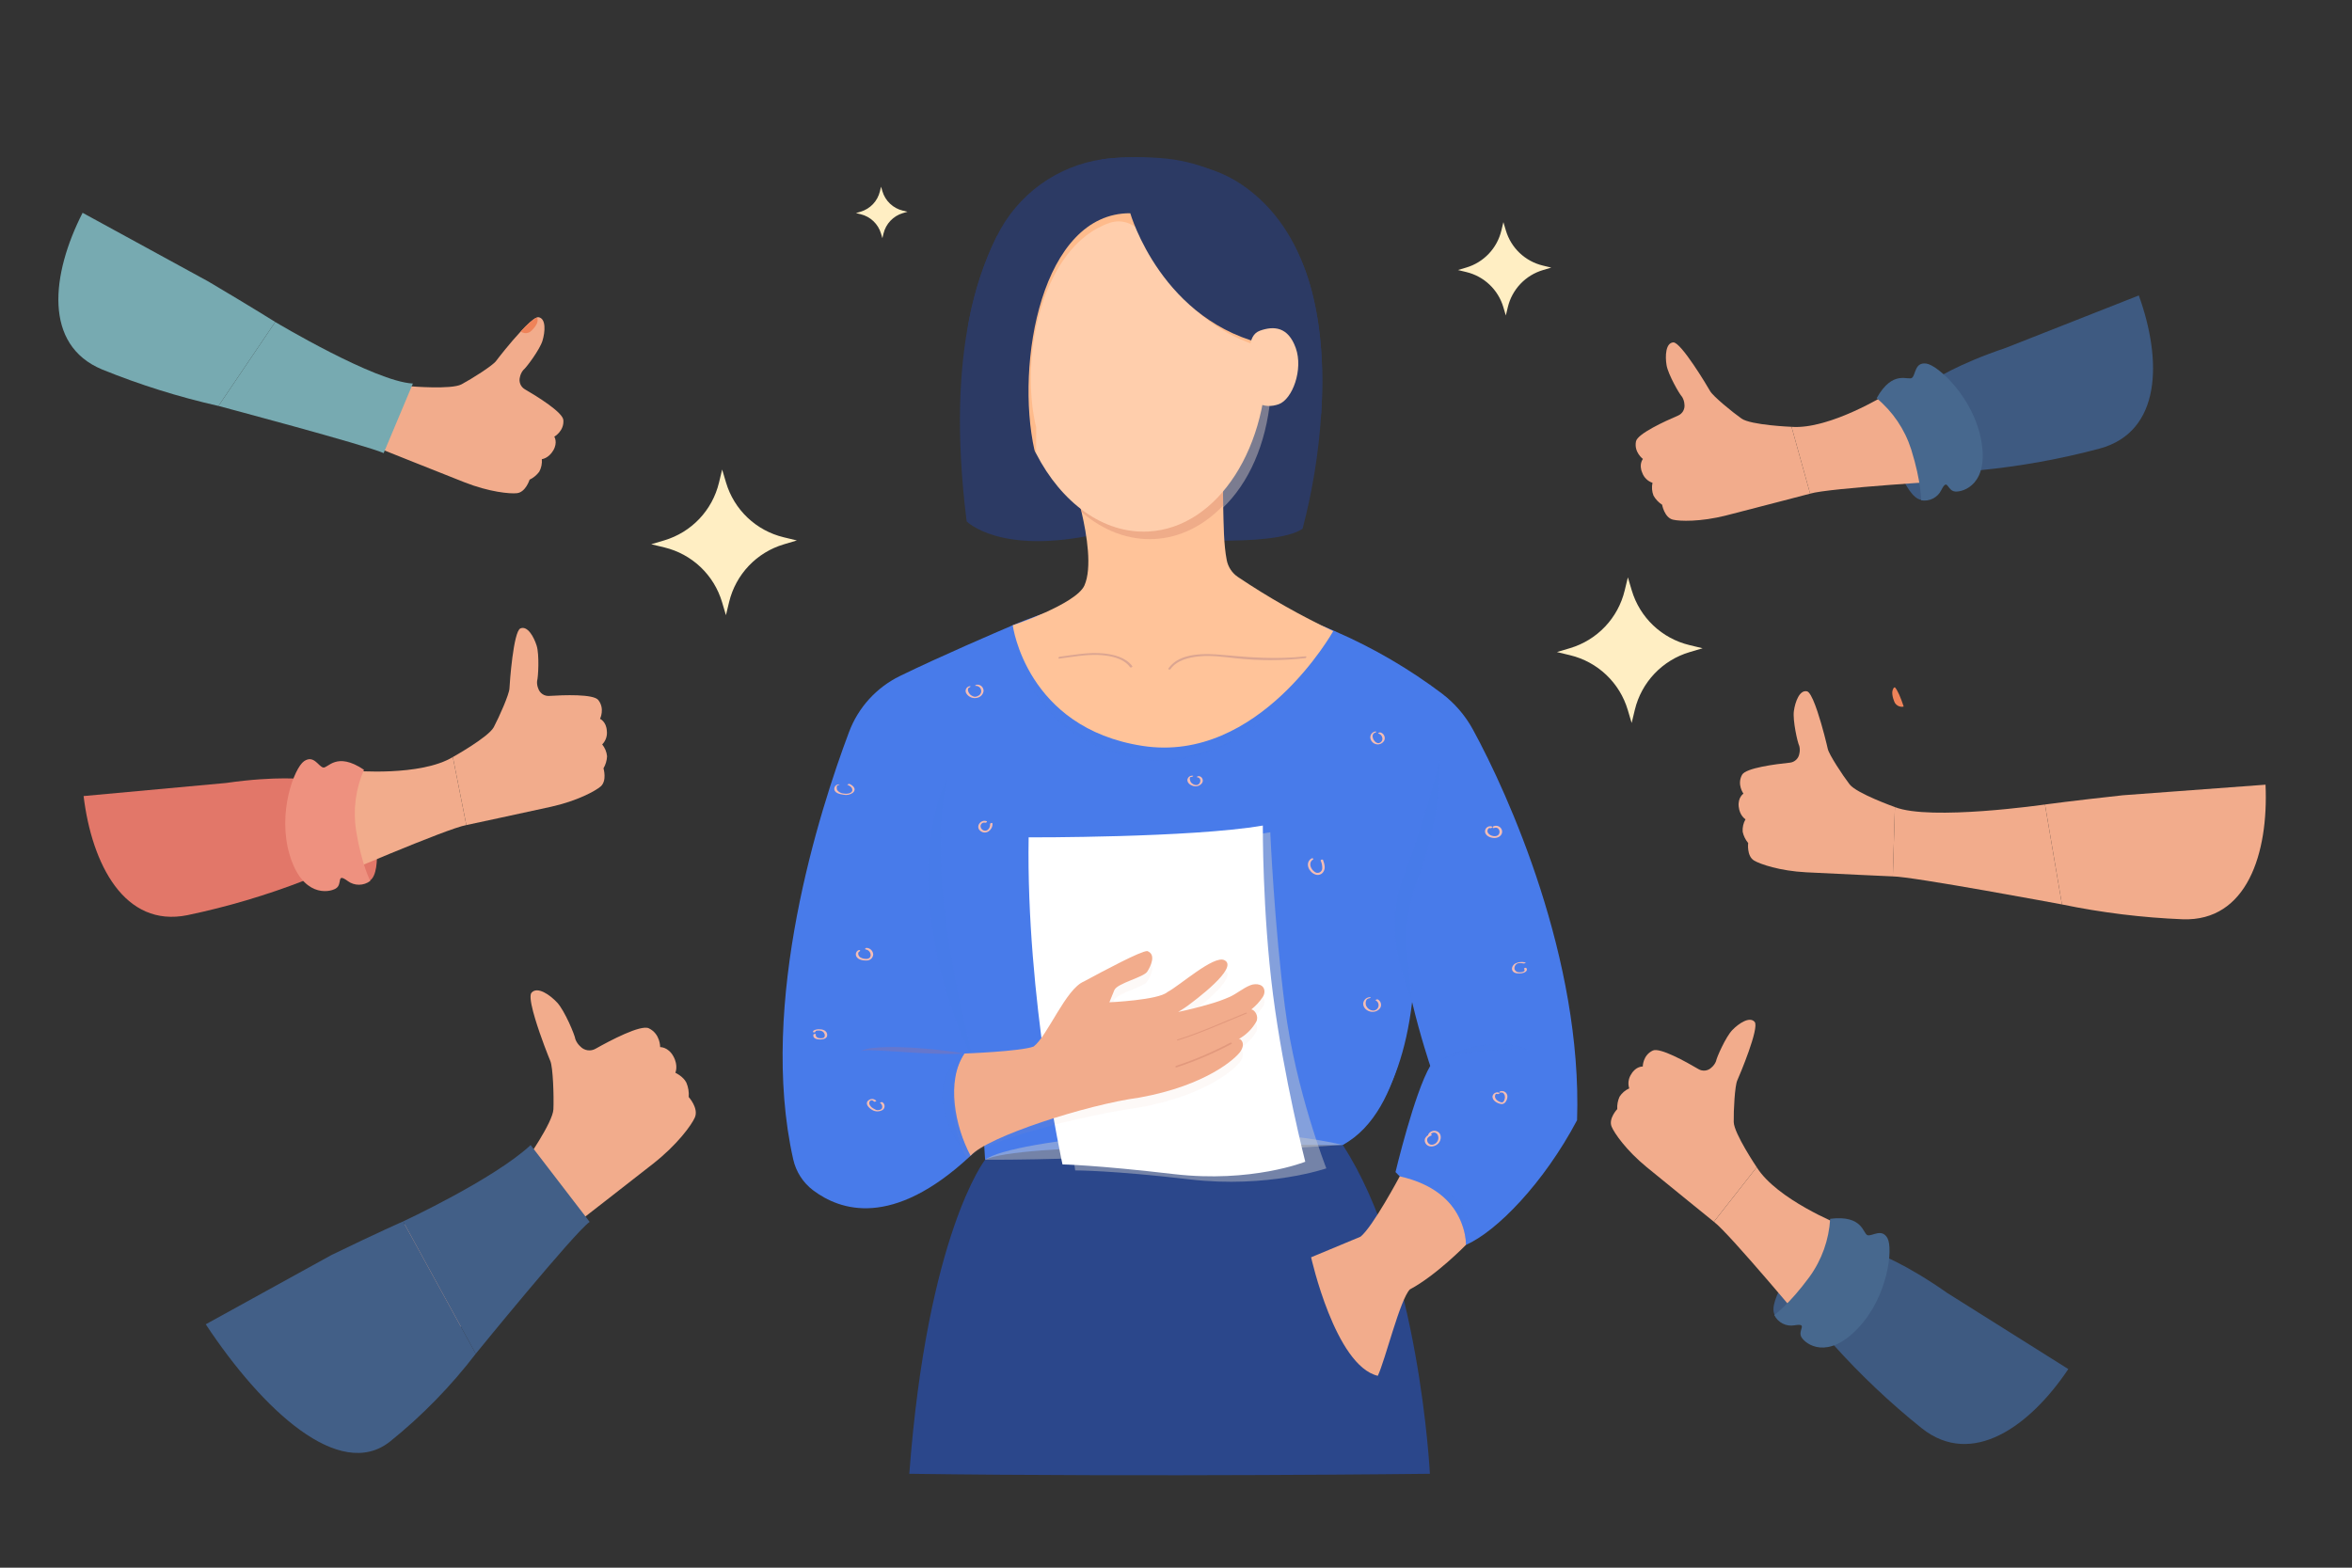 <?xml version="1.0" encoding="UTF-8"?> <svg xmlns="http://www.w3.org/2000/svg" width="300" height="200" viewBox="0 0 300 200" fill="none"><rect x="0" y="0" width="300" height="200" fill="#333333" stroke="none"/> <path d="M184.72 92.132L184.318 92.109C184.452 92.109 184.587 92.116 184.72 92.132V92.132Z" fill="#3D3D3D"></path> <path d="M184.884 92.142L185.283 92.165C185.15 92.165 185.017 92.158 184.884 92.142V92.142Z" fill="#3D3D3D"></path> <path d="M228.514 54.453C228.514 54.453 223.328 54.242 222.132 53.399C220.937 52.556 218.492 50.546 218.128 49.896C217.763 49.245 214.401 43.621 213.429 43.682C212.458 43.743 212.374 45.407 212.572 46.588C212.77 47.769 214.205 50.278 214.549 50.628C214.725 50.91 214.828 51.23 214.849 51.562C214.894 51.861 214.839 52.166 214.692 52.431C214.544 52.695 214.313 52.903 214.035 53.021C212.343 53.743 208.873 55.332 208.673 56.305C208.388 57.693 209.556 58.552 209.556 58.552C209.556 58.552 208.995 59.221 209.471 60.315C209.578 60.614 209.751 60.883 209.978 61.105C210.204 61.327 210.478 61.494 210.778 61.595C210.659 62.137 210.702 62.703 210.903 63.222C211.169 63.695 211.547 64.096 212.003 64.39C212.003 64.39 212.292 66.026 213.374 66.295C214.239 66.511 216.909 66.59 220.176 65.758C223.444 64.925 230.883 62.978 230.883 62.978L228.514 54.453Z" fill="#F2AC8C"></path> <path d="M255.833 44.382C249.625 46.471 246.693 48.458 246.693 48.458L252.545 59.989C257.706 59.486 262.817 58.561 267.826 57.223C275.712 55.069 275.794 45.964 272.808 37.692L255.833 44.382Z" fill="#3E5A81"></path> <path d="M241.154 57.109C241.154 57.109 243.025 63.498 245.039 63.763C247.052 64.027 245.557 54.314 245.557 54.314L241.154 57.109Z" fill="#3E5A81"></path> <path d="M240.629 50.299C240.629 50.299 233.342 54.821 228.514 54.453L230.883 62.977C233.193 62.259 249.531 61.282 249.531 61.282L240.629 50.299Z" fill="#F2AC8C"></path> <path d="M239.366 50.801C241.429 52.513 242.959 54.779 243.775 57.333C245.09 61.541 245.031 63.822 245.031 63.822C245.543 63.917 246.071 63.843 246.536 63.611C247.002 63.378 247.378 63.001 247.609 62.535C248.46 60.869 248.32 62.628 249.394 62.708C250.467 62.789 253.707 61.739 252.715 56.218C251.724 50.697 247.176 46.576 245.695 46.382C244.215 46.187 244.368 47.773 243.891 48.193C243.415 48.611 241.452 47.07 239.366 50.801Z" fill="#47688E"></path> <path d="M224.071 148.909C224.071 148.909 221.169 144.605 221.139 143.143C221.11 141.681 221.28 138.521 221.589 137.842C221.897 137.163 224.436 131.122 223.811 130.375C223.186 129.628 221.796 130.547 220.962 131.406C220.128 132.265 218.957 134.908 218.878 135.392C218.756 135.701 218.559 135.974 218.304 136.187C218.09 136.401 217.811 136.538 217.511 136.575C217.211 136.613 216.906 136.55 216.646 136.396C215.062 135.46 211.727 133.607 210.824 134.022C209.536 134.615 209.537 136.064 209.537 136.064C209.537 136.064 208.666 136.009 208.066 137.041C207.889 137.304 207.774 137.603 207.73 137.917C207.686 138.23 207.713 138.55 207.81 138.852C207.302 139.077 206.871 139.447 206.573 139.916C206.35 140.411 206.25 140.953 206.283 141.494C206.283 141.494 205.137 142.696 205.561 143.728C205.9 144.552 207.417 146.75 210.024 148.889C212.631 151.028 218.607 155.867 218.607 155.867L224.071 148.909Z" fill="#F2AC8C"></path> <path d="M248.369 164.95C243.009 161.187 239.671 160.002 239.671 160.002L233.849 171.548C237.312 175.407 241.085 178.977 245.131 182.219C251.537 187.296 258.921 181.967 263.816 174.662L248.369 164.95Z" fill="#3E5A81"></path> <path d="M229.42 160.665C229.42 160.665 225.381 165.958 226.361 167.737C227.341 169.516 234.28 162.557 234.28 162.557L229.42 160.665Z" fill="#3E5A81"></path> <path d="M234.595 156.208C234.595 156.208 226.635 153.017 224.071 148.909L218.607 155.868C220.554 157.303 231.021 169.886 231.021 169.886L234.595 156.208Z" fill="#F2AC8C"></path> <path d="M233.442 155.488C233.286 158.164 232.366 160.74 230.793 162.91C228.182 166.462 226.309 167.766 226.309 167.766C226.535 168.235 226.908 168.616 227.371 168.853C227.834 169.091 228.362 169.17 228.874 169.08C230.72 168.779 229.22 169.708 229.791 170.62C230.362 171.533 233.127 173.521 236.988 169.451C240.848 165.382 241.473 159.276 240.753 157.968C240.033 156.661 238.845 157.724 238.225 157.588C237.605 157.452 237.684 154.958 233.442 155.488Z" fill="#47688E"></path> <path d="M57.759 96.581C57.759 96.581 62.295 94.057 62.983 92.766C63.67 91.475 64.949 88.58 64.981 87.835C65.014 87.09 65.483 80.554 66.379 80.171C67.274 79.788 68.098 81.236 68.453 82.38C68.808 83.524 68.656 86.411 68.507 86.878C68.476 87.208 68.528 87.541 68.659 87.847C68.753 88.134 68.94 88.382 69.191 88.552C69.441 88.721 69.741 88.802 70.043 88.783C71.879 88.666 75.692 88.522 76.309 89.302C77.189 90.412 76.533 91.705 76.533 91.705C76.533 91.705 77.334 92.049 77.402 93.241C77.441 93.556 77.408 93.875 77.305 94.174C77.203 94.474 77.034 94.747 76.811 94.972C77.162 95.403 77.378 95.928 77.432 96.481C77.407 97.023 77.251 97.551 76.976 98.02C76.976 98.02 77.454 99.61 76.61 100.338C75.934 100.92 73.586 102.193 70.294 102.921C67.001 103.649 59.482 105.259 59.482 105.259L57.759 96.581Z" fill="#F2AC8C"></path> <path d="M28.832 99.889C35.315 98.958 38.828 99.413 38.828 99.413L38.794 112.343C33.959 114.218 28.979 115.693 23.904 116.753C15.893 118.381 11.721 110.287 10.662 101.558L28.832 99.889Z" fill="#E27769"></path> <path d="M47.669 104.642C47.669 104.642 48.875 111.19 47.196 112.333C45.517 113.475 42.479 104.129 42.479 104.129L47.669 104.642Z" fill="#E27769"></path> <path d="M45.071 98.327C45.071 98.327 53.614 99.084 57.759 96.581L59.482 105.259C57.095 105.658 42.068 112.141 42.068 112.141L45.071 98.327Z" fill="#F2AC8C"></path> <path d="M46.425 98.207C45.353 100.664 45.008 103.376 45.428 106.024C46.15 110.373 47.229 112.383 47.229 112.383C46.815 112.699 46.31 112.87 45.79 112.872C45.27 112.874 44.763 112.706 44.347 112.394C42.838 111.29 43.755 112.798 42.832 113.353C41.91 113.908 38.544 114.429 36.944 109.053C35.344 103.677 37.55 97.95 38.784 97.11C40.018 96.27 40.595 97.755 41.21 97.915C41.824 98.074 42.882 95.814 46.425 98.207Z" fill="#EE917F"></path> <path d="M241.699 102.964L241.432 111.808C241.432 111.808 233.747 111.461 230.382 111.285C227.014 111.112 224.487 110.242 223.725 109.779C222.773 109.199 222.981 107.551 222.981 107.551C222.634 107.135 222.393 106.641 222.279 106.112C222.24 105.557 222.366 105.004 222.641 104.521C222.641 104.521 221.904 104.098 221.774 102.911C221.645 101.723 222.379 101.25 222.379 101.25C222.379 101.25 221.516 100.084 222.203 98.843C222.682 97.973 226.466 97.485 228.296 97.299C228.597 97.269 228.88 97.14 229.099 96.931C229.319 96.723 229.463 96.448 229.509 96.149C229.586 95.826 229.583 95.488 229.5 95.166C229.273 94.731 228.649 91.908 228.81 90.721C228.971 89.536 229.544 87.97 230.492 88.2C230.577 88.226 230.651 88.276 230.707 88.345C231.053 88.707 231.453 89.674 231.825 90.793C232.471 92.724 233.041 95.103 233.133 95.532C233.287 96.259 235.026 98.906 235.918 100.065C236.809 101.225 241.699 102.964 241.699 102.964Z" fill="#F2AC8C"></path> <path d="M270.775 101.457C264.107 102.184 260.838 102.636 260.838 102.636L263.003 115.384C268.081 116.436 273.236 117.07 278.416 117.279C286.586 117.563 289.367 108.892 288.971 100.107L270.775 101.457Z" fill="#F2AC8C"></path> <path d="M260.838 102.636C260.838 102.636 246.2 104.749 241.698 102.964L241.43 111.808C243.85 111.808 263.004 115.384 263.004 115.384L260.838 102.636Z" fill="#F2AC8C"></path> <path d="M242.817 90.135C242.713 90.172 242.601 90.183 242.492 90.167C242.333 90.152 242.18 90.101 242.043 90.018C241.907 89.935 241.791 89.822 241.704 89.688C241.645 89.577 241.596 89.461 241.559 89.341C241.443 89.053 241.375 88.747 241.361 88.437C241.347 88.192 241.416 87.949 241.556 87.747C241.596 87.713 241.646 87.692 241.698 87.687C242.045 88.049 242.445 89.017 242.817 90.135Z" fill="#EF8359"></path> <path d="M52.401 49.284L48.99 57.448C48.99 57.448 56.13 60.308 59.268 61.538C62.406 62.772 65.067 63.024 65.952 62.917C67.058 62.783 67.55 61.196 67.55 61.196C68.038 60.961 68.462 60.61 68.785 60.175C69.049 59.686 69.163 59.13 69.112 58.577C69.112 58.577 69.958 58.497 70.567 57.469C71.175 56.44 70.702 55.707 70.702 55.707C70.702 55.707 71.97 55.002 71.857 53.588C71.781 52.598 68.537 50.589 66.947 49.664C66.685 49.512 66.481 49.277 66.367 48.997C66.253 48.717 66.236 48.407 66.317 48.115C66.381 47.789 66.523 47.483 66.732 47.224C67.118 46.922 68.853 44.609 69.198 43.461C69.541 42.316 69.666 40.653 68.707 40.47C68.62 40.459 68.531 40.474 68.452 40.514C67.987 40.7 67.223 41.416 66.422 42.281C65.036 43.773 63.533 45.703 63.273 46.056C62.832 46.654 60.154 48.346 58.863 49.033C57.572 49.721 52.401 49.284 52.401 49.284Z" fill="#F2AC8C"></path> <path d="M26.546 35.896C32.318 39.314 35.108 41.076 35.108 41.076L27.868 51.79C22.81 50.649 17.854 49.096 13.05 47.146C5.493 44.029 6.544 34.983 10.534 27.148L26.546 35.896Z" fill="#77AAB1"></path> <path d="M35.108 41.077C35.108 41.077 47.827 48.695 52.664 48.93L48.935 57.804C46.732 56.804 27.868 51.79 27.868 51.79L35.108 41.077Z" fill="#77AAB1"></path> <path d="M66.422 42.281C66.501 42.358 66.599 42.414 66.705 42.444C66.856 42.496 67.016 42.513 67.175 42.494C67.334 42.475 67.486 42.42 67.62 42.333C67.72 42.258 67.812 42.172 67.895 42.078C68.121 41.864 68.308 41.613 68.45 41.336C68.563 41.119 68.601 40.869 68.557 40.627C68.534 40.58 68.498 40.541 68.452 40.514C67.987 40.701 67.223 41.416 66.422 42.281Z" fill="#EF8359"></path> <path d="M49.244 157.512C55.111 154.261 58.043 152.745 58.043 152.745L63.625 164.408C60.083 168.196 56.237 171.686 52.125 174.844C45.615 179.788 38.342 174.307 33.6 166.903L49.244 157.512Z" fill="#F2AC8C"></path> <path d="M58.042 152.745C58.042 152.745 71.22 146.03 73.868 141.976L79.187 149.046C77.21 150.442 63.624 164.408 63.624 164.408L58.042 152.745Z" fill="#F2AC8C"></path> <path d="M67.05 148.125L73.216 156.323C73.216 156.323 80.263 150.857 83.332 148.44C86.406 146.024 88.218 143.512 88.631 142.563C89.144 141.378 87.846 139.956 87.846 139.956C87.896 139.33 87.794 138.701 87.549 138.123C87.15 137.318 86.142 136.858 86.142 136.858C86.142 136.858 86.558 135.965 85.886 134.754C85.214 133.543 84.203 133.586 84.203 133.586C84.203 133.586 84.241 131.905 82.761 131.188C81.726 130.685 77.816 132.752 75.957 133.799C75.652 133.972 75.298 134.039 74.951 133.988C74.604 133.938 74.283 133.774 74.04 133.521C73.75 133.266 73.528 132.945 73.391 132.584C73.316 132.02 72.019 128.93 71.073 127.912C70.129 126.897 68.539 125.798 67.794 126.65C67.732 126.73 67.695 126.828 67.688 126.93C67.602 127.505 67.87 128.688 68.266 129.996C68.945 132.257 69.995 134.892 70.195 135.359C70.535 136.151 70.658 139.82 70.588 141.515C70.519 143.209 67.05 148.125 67.05 148.125Z" fill="#F2AC8C"></path> <path d="M42.276 160.112C48.353 157.158 51.416 155.827 51.416 155.827L60.681 172.709C57.493 176.872 53.816 180.636 49.729 183.921C43.301 188.981 33.523 179.95 26.242 168.949L42.276 160.112Z" fill="#425F87"></path> <path d="M51.415 155.827C51.415 155.827 63.008 150.437 67.685 146.083L75.21 155.883C73.233 157.278 60.68 172.709 60.68 172.709L51.415 155.827Z" fill="#425F87"></path> <path d="M99.951 68.541L101.643 68.95L99.975 69.446C98.271 69.952 96.731 70.897 95.507 72.186C94.283 73.475 93.42 75.063 93.002 76.79L92.594 78.482L92.098 76.814C91.591 75.11 90.646 73.57 89.358 72.346C88.069 71.122 86.481 70.259 84.754 69.841L83.062 69.433L84.73 68.937C86.434 68.43 87.974 67.485 89.198 66.196C90.421 64.908 91.285 63.32 91.703 61.592L92.111 59.901L92.607 61.569C93.114 63.272 94.058 64.813 95.347 66.037C96.636 67.26 98.224 68.124 99.951 68.541V68.541Z" fill="#FFEEC3"></path> <path d="M215.476 82.294L217.168 82.703L215.5 83.199C213.796 83.705 212.256 84.65 211.032 85.939C209.808 87.228 208.945 88.816 208.527 90.543L208.119 92.235L207.623 90.567C207.116 88.863 206.171 87.323 204.883 86.099C203.594 84.875 202.006 84.011 200.279 83.594L198.587 83.186L200.255 82.69C201.959 82.183 203.499 81.238 204.723 79.949C205.947 78.66 206.81 77.073 207.228 75.345L207.636 73.654L208.132 75.322C208.639 77.025 209.584 78.566 210.872 79.79C212.161 81.013 213.749 81.877 215.476 82.294Z" fill="#FFEEC3"></path> <path d="M196.783 33.878L197.867 34.14L196.798 34.458C195.707 34.782 194.719 35.388 193.935 36.214C193.151 37.04 192.598 38.057 192.33 39.164L192.069 40.248L191.751 39.179C191.426 38.087 190.821 37.1 189.995 36.316C189.169 35.532 188.151 34.978 187.045 34.711L185.961 34.449L187.03 34.131C188.121 33.807 189.108 33.201 189.892 32.375C190.677 31.549 191.23 30.532 191.497 29.425L191.759 28.341L192.077 29.41C192.402 30.502 193.007 31.489 193.833 32.273C194.659 33.057 195.676 33.611 196.783 33.878Z" fill="#FFEEC3"></path> <path d="M115.15 26.87L115.748 27.015L115.158 27.19C114.556 27.369 114.012 27.703 113.579 28.159C113.147 28.614 112.841 29.176 112.694 29.786L112.549 30.384L112.374 29.794C112.195 29.192 111.861 28.648 111.406 28.215C110.95 27.783 110.389 27.477 109.778 27.33L109.18 27.186L109.77 27.01C110.372 26.831 110.917 26.497 111.349 26.042C111.782 25.586 112.087 25.025 112.234 24.414L112.379 23.816L112.554 24.406C112.733 25.008 113.067 25.553 113.523 25.985C113.978 26.418 114.539 26.723 115.15 26.87V26.87Z" fill="#FFEEC3"></path> <path d="M125.65 147.955C125.65 147.955 118.293 157.355 115.982 188.021C146.859 188.441 182.383 188.021 182.383 188.021C182.383 188.021 181.076 161.135 171.266 146.065C162.402 141.811 130.381 142.546 125.65 147.955Z" fill="#2B478B"></path> <path d="M179.82 126.563C179.82 126.563 179.5 141.653 171.267 146.064C159.567 146.064 129.881 145.828 125.65 147.955C125.067 139.605 125.572 132.674 123.902 130.784" fill="#487BEA"></path> <path d="M201.156 142.913C196.903 150.947 190.916 157.091 186.978 158.824C180.834 152.365 177.998 149.529 177.998 149.529C177.998 149.529 180.396 139.447 182.428 135.981C182.428 135.981 181.193 132.336 180.116 127.84C178.569 140.878 173.02 144.832 171.265 146.064C143.814 126.564 123.791 147.456 123.791 147.456C113.8 156.776 107.132 154.414 103.73 151.867C102.432 150.891 101.526 149.484 101.174 147.899C96.668 127.856 104.559 103.317 108.299 93.378C109.47 90.259 111.79 87.707 114.783 86.245C119.89 83.746 127.37 80.542 128.898 79.89C129.081 79.811 129.179 79.77 129.179 79.77C145.216 72.949 159.936 76.024 170.424 80.596C175.223 82.69 179.759 85.34 183.939 88.493C185.556 89.724 186.895 91.282 187.869 93.065C192.389 101.328 201.85 122.365 201.156 142.913Z" fill="#487BEA"></path> <path opacity="0.45" d="M170.424 80.596C167.33 85.823 158.259 98.797 145.474 96.822C131.964 94.736 129.374 83.337 128.898 79.89C129.081 79.811 129.178 79.77 129.178 79.77C145.215 72.949 159.936 76.024 170.424 80.596Z" fill="#487BEA"></path> <g style="mix-blend-mode:multiply" opacity="0.45"> <path d="M171.266 146.064C171.266 146.064 141.828 148.034 125.65 147.955C129.084 145.355 156.262 142.52 171.266 146.064Z" fill="#CCCCCC"></path> </g> <g opacity="0.45"> <path opacity="0.45" d="M123.019 134.407C121.907 134.471 120.797 134.465 119.69 134.436C118.583 134.411 117.479 134.349 116.376 134.29L113.074 134.076C112.525 134.048 111.975 134.008 111.427 133.999C110.878 133.959 110.327 133.991 109.786 134.092C110.3 133.864 110.851 133.727 111.413 133.69C111.969 133.626 112.527 133.598 113.083 133.585C114.197 133.557 115.306 133.602 116.413 133.661C117.519 133.733 118.623 133.822 119.723 133.948C120.824 134.069 121.922 134.211 123.019 134.407Z" fill="#D8665D"></path> </g> <g opacity="0.45"> <path opacity="0.45" d="M120.912 99.088C120.543 100.588 120.304 102.116 120.196 103.657L120.141 104.228L120.112 104.803L120.047 105.948L120.008 108.24C120.032 111.295 120.249 114.346 120.658 117.374C121.008 120.412 121.607 123.421 122.184 126.445C122.505 127.95 122.855 129.452 123.157 130.973C123.519 132.478 123.888 133.984 124.178 135.527C123.492 134.125 122.885 132.686 122.27 131.246C121.736 129.78 121.21 128.304 120.742 126.81C119.839 123.802 119.184 120.725 118.783 117.61C118.36 114.483 118.275 111.32 118.528 108.175C118.611 107.39 118.707 106.607 118.816 105.826L119.031 104.661L119.143 104.081L119.285 103.505C119.624 101.966 120.172 100.48 120.912 99.088Z" fill="#487BEA"></path> </g> <path opacity="0.45" d="M182.427 135.982C182.427 135.982 182.505 135.927 182.652 135.833C183.849 135.066 189.627 131.675 195.012 133.934C195.012 133.934 186.285 133.422 182.427 135.982Z" fill="#487BEA"></path> <g opacity="0.45"> <path opacity="0.45" d="M180.116 127.841C179.623 126.605 179.198 125.344 178.843 124.062C178.664 123.422 178.502 122.775 178.357 122.123C178.283 121.798 178.215 121.47 178.154 121.141C178.095 120.806 178.034 120.468 177.993 120.128C177.65 117.38 177.964 114.589 178.907 111.986L179.26 111.047L179.606 110.142C179.816 109.53 180.058 108.93 180.254 108.312C180.69 107.092 181.068 105.849 181.46 104.606C182.222 102.112 182.921 99.591 183.62 97.025C183.669 98.356 183.626 99.689 183.494 101.015C183.367 102.34 183.177 103.658 182.922 104.969C182.667 106.278 182.357 107.578 181.978 108.862C181.796 109.505 181.576 110.138 181.368 110.775L181.02 111.719L180.679 112.629C179.815 114.994 179.398 117.5 179.452 120.017C179.456 120.334 179.472 120.65 179.489 120.969L179.561 121.942L179.733 123.897C179.849 125.205 180.007 126.513 180.116 127.841Z" fill="#487BEA"></path> </g> <g style="mix-blend-mode:multiply" opacity="0.45"> <path d="M134.152 107.508C134.152 107.508 152.847 107.753 162.027 106.177C162.027 106.177 162.529 117.879 163.899 128.499C165.27 139.118 169.177 149.057 169.177 149.057C169.177 149.057 161.712 151.631 151.777 150.466C141.842 149.301 137.145 149.319 137.145 149.319C137.145 149.319 133.809 127.925 134.152 107.508Z" fill="#CCCCCC"></path> </g> <path d="M131.204 106.827C131.204 106.827 151.896 106.896 161.076 105.32C161.076 105.32 161.008 116.282 162.378 126.902C163.749 137.521 166.489 148.209 166.489 148.209C166.489 148.209 159.638 150.95 149.703 149.785C139.768 148.621 135.521 148.552 135.521 148.552C135.521 148.552 130.862 127.245 131.204 106.827Z" fill="white"></path> <path d="M178.538 150.074C178.538 150.074 175.11 156.514 173.535 157.774L167.234 160.4C167.234 160.4 170.299 174.228 175.741 175.523C176.686 173.527 178.576 165.756 179.836 164.495C183.197 162.71 186.978 158.824 186.978 158.824C186.978 158.824 187.321 152.036 178.538 150.074Z" fill="#F2AC8C"></path> <g style="mix-blend-mode:multiply" opacity="0.25"> <g style="mix-blend-mode:multiply" opacity="0.25"> <path d="M160.999 128.547C161.16 128.345 161.258 128.1 161.28 127.843C161.34 126.812 160.221 126.66 159.485 126.952C158.548 127.325 157.781 128.012 156.87 128.433C155.988 128.82 155.079 129.141 154.15 129.394C152.872 129.767 151.576 130.092 150.273 130.363C150.273 130.363 151.06 129.891 151.48 129.576C152.21 129.028 158.166 124.674 156.154 123.747C154.788 123.118 150.482 127.003 148.907 127.824C147.752 128.855 141.503 129.129 141.503 129.129C141.503 129.129 141.766 128.473 142.133 127.58C142.501 126.688 145.862 125.953 146.334 125.217C146.807 124.482 147.49 123.012 146.334 122.592C145.494 122.592 140.978 125.007 138.247 126.478C135.937 127.423 133.627 133.409 131.841 134.774C130.161 135.405 123.019 135.667 123.019 135.667C120.656 139.133 121.386 144.094 123.366 147.849C125.516 145.396 138.668 142.179 145.337 141.286C153.922 139.737 157.632 136.256 158.202 135.431C158.963 134.328 158.19 133.704 158 133.815C158.934 133.3 159.708 132.537 160.237 131.611C160.591 130.941 160.079 130.114 159.607 130.035C160.146 129.616 160.616 129.113 160.999 128.547V128.547Z" fill="#E2997D"></path> </g> </g> <path d="M123.019 134.406C123.019 134.406 130.161 134.144 131.841 133.514C133.626 132.148 135.937 126.162 138.247 125.217C140.978 123.747 145.494 121.331 146.334 121.331C147.489 121.751 146.807 123.221 146.334 123.957C145.862 124.692 142.501 125.427 142.133 126.32C141.766 127.212 141.503 127.869 141.503 127.869C141.503 127.869 147.752 127.594 148.907 126.563C150.482 125.742 154.788 121.857 156.154 122.486C158.166 123.413 152.21 127.768 151.48 128.315C151.06 128.63 150.273 129.103 150.273 129.103C151.576 128.832 152.872 128.506 154.15 128.133C155.079 127.88 155.988 127.559 156.869 127.172C157.781 126.751 158.548 126.064 159.485 125.692C160.221 125.399 161.34 125.551 161.28 126.582C161.258 126.839 161.16 127.084 160.999 127.286C160.616 127.853 160.146 128.355 159.607 128.775C160.079 128.853 160.591 129.68 160.237 130.35C159.708 131.277 158.934 132.04 158 132.555C158.19 132.443 158.963 133.067 158.202 134.17C157.632 134.996 153.922 138.476 145.336 140.025C138.668 140.918 125.941 145.003 123.791 147.455C121.811 143.701 120.656 137.872 123.019 134.406Z" fill="#F2AC8C"></path> <path d="M156.908 133.032C154.704 134.201 152.406 135.182 150.038 135.966C149.856 136.026 149.906 136.228 150.092 136.167C152.487 135.376 154.811 134.384 157.04 133.204C157.224 133.107 157.058 132.952 156.908 133.032V133.032Z" fill="#E2997D"></path> <path d="M158.854 129.221C156.002 130.378 153.165 131.683 150.225 132.602C150.049 132.656 150.078 132.782 150.258 132.725C153.226 131.798 156.088 130.487 158.967 129.318C159.165 129.238 158.981 129.169 158.854 129.221L158.854 129.221Z" fill="#E2997D"></path> <path d="M167.266 109.523C166.399 110.096 166.939 111.258 167.755 111.56C167.938 111.635 168.142 111.643 168.331 111.584C168.52 111.524 168.683 111.401 168.791 111.235C169.106 110.772 168.934 110.212 168.762 109.729C168.714 109.593 168.411 109.677 168.458 109.811C168.602 110.122 168.67 110.463 168.654 110.805C168.645 110.918 168.605 111.026 168.537 111.117C168.469 111.208 168.377 111.278 168.272 111.319C168.166 111.359 168.051 111.369 167.94 111.348C167.829 111.326 167.726 111.273 167.643 111.195C167.16 110.845 166.859 110.061 167.467 109.66C167.638 109.546 167.388 109.442 167.266 109.523V109.523Z" fill="#F4BDB5"></path> <path d="M123.638 87.552C123.54 87.573 123.449 87.618 123.373 87.683C123.297 87.748 123.239 87.831 123.203 87.924C123.167 88.017 123.155 88.118 123.167 88.217C123.18 88.317 123.217 88.411 123.275 88.493C123.42 88.711 123.629 88.879 123.873 88.974C124.118 89.069 124.386 89.087 124.64 89.024C124.846 88.981 125.034 88.878 125.18 88.727C125.325 88.576 125.422 88.384 125.456 88.177C125.463 88.063 125.444 87.949 125.402 87.843C125.36 87.736 125.296 87.641 125.213 87.562C125.13 87.483 125.032 87.423 124.923 87.386C124.815 87.35 124.7 87.337 124.587 87.349C124.486 87.355 124.262 87.517 124.464 87.504C124.623 87.498 124.779 87.548 124.903 87.647C125.028 87.746 125.113 87.886 125.143 88.042C125.173 88.198 125.146 88.359 125.067 88.497C124.988 88.635 124.862 88.74 124.712 88.793C124.619 88.851 124.512 88.884 124.402 88.89C124.292 88.895 124.183 88.873 124.084 88.824C123.947 88.766 123.822 88.682 123.717 88.577C123.535 88.395 123.262 87.819 123.673 87.684C123.848 87.626 123.818 87.492 123.638 87.552L123.638 87.552Z" fill="#F4BDB5"></path> <path d="M175.386 93.325C175.202 93.365 175.039 93.471 174.928 93.623C174.817 93.776 174.766 93.964 174.785 94.151C174.822 94.374 174.935 94.578 175.106 94.727C175.276 94.876 175.493 94.962 175.719 94.968C175.896 94.969 176.071 94.92 176.222 94.828C176.374 94.735 176.497 94.602 176.577 94.444C176.615 94.344 176.632 94.238 176.626 94.131C176.62 94.025 176.592 93.921 176.543 93.826C176.494 93.731 176.426 93.647 176.343 93.581C176.259 93.514 176.163 93.466 176.06 93.439C175.973 93.413 175.7 93.545 175.816 93.579C175.94 93.612 176.053 93.679 176.142 93.773C176.23 93.866 176.291 93.983 176.317 94.109C176.334 94.186 176.336 94.267 176.322 94.345C176.307 94.423 176.276 94.497 176.232 94.563C176.187 94.628 176.129 94.684 176.062 94.726C175.994 94.768 175.919 94.796 175.84 94.808C175.238 94.833 174.695 93.673 175.423 93.464C175.602 93.413 175.568 93.273 175.386 93.325L175.386 93.325Z" fill="#F4BDB5"></path> <path d="M152.154 98.969C152.072 98.955 151.988 98.958 151.907 98.978C151.826 98.998 151.751 99.034 151.684 99.085C151.618 99.135 151.564 99.199 151.523 99.271C151.483 99.344 151.458 99.424 151.45 99.507C151.447 99.959 151.969 100.26 152.363 100.305C152.547 100.33 152.734 100.305 152.904 100.232C153.074 100.158 153.221 100.04 153.329 99.889C153.382 99.806 153.413 99.711 153.419 99.613C153.424 99.514 153.404 99.416 153.36 99.328C153.316 99.24 153.251 99.164 153.169 99.109C153.087 99.053 152.993 99.02 152.894 99.013C152.813 99.003 152.541 99.139 152.703 99.159C153.41 99.243 153.122 100.349 152.382 100.123C152.202 100.068 152.04 99.965 151.916 99.823C151.821 99.712 151.583 99.088 151.962 99.115C152.043 99.121 152.314 98.981 152.153 98.969H152.154Z" fill="#F4BDB5"></path> <path d="M125.826 104.758C125.072 104.496 124.368 105.489 125.066 106.019C125.78 106.562 126.657 105.855 126.592 105.057C126.581 104.926 126.276 104.997 126.288 105.139C126.328 105.633 125.89 106.222 125.365 105.892C125.278 105.842 125.205 105.77 125.154 105.683C125.103 105.596 125.075 105.498 125.073 105.397C125.073 105.327 125.09 105.258 125.121 105.196C125.152 105.133 125.197 105.079 125.253 105.036C125.308 104.994 125.373 104.965 125.441 104.951C125.51 104.937 125.58 104.939 125.648 104.957C125.772 105 126.005 104.821 125.826 104.758V104.758Z" fill="#F4BDB5"></path> <path d="M107.016 100.068C106.872 100.062 106.73 100.109 106.62 100.202C106.509 100.295 106.438 100.426 106.419 100.569C106.358 101.19 107.179 101.336 107.631 101.392C107.831 101.433 108.038 101.431 108.237 101.387C108.437 101.343 108.625 101.257 108.789 101.136C109.3 100.677 108.818 100.216 108.357 100.012C108.278 99.977 108.049 100.103 108.069 100.112C108.299 100.213 108.592 100.349 108.68 100.606C108.889 101.227 108.055 101.323 107.608 101.237C107.448 101.227 107.291 101.184 107.149 101.108C107.007 101.033 106.883 100.929 106.784 100.801C106.721 100.682 106.657 100.198 106.881 100.178C106.955 100.172 107.213 100.05 107.016 100.068H107.016Z" fill="#F4BDB5"></path> <path d="M109.503 121.219C109.427 121.254 109.359 121.305 109.304 121.369C109.25 121.432 109.209 121.507 109.186 121.587C109.162 121.668 109.156 121.752 109.168 121.835C109.18 121.918 109.21 121.998 109.255 122.068C109.498 122.465 110.146 122.567 110.571 122.535C110.778 122.534 110.976 122.454 111.126 122.311C111.276 122.169 111.366 121.975 111.378 121.769C111.368 121.551 111.278 121.345 111.125 121.19C110.972 121.035 110.768 120.942 110.55 120.928C110.412 120.906 110.236 121.098 110.44 121.131C111.177 121.249 111.346 122.398 110.422 122.328C110.168 122.325 109.92 122.252 109.704 122.119C109.505 121.973 109.312 121.533 109.632 121.378C109.82 121.287 109.651 121.148 109.503 121.219V121.219Z" fill="#F4BDB5"></path> <path d="M111.779 140.455C111.665 140.32 111.504 140.233 111.33 140.212C111.155 140.19 110.978 140.234 110.834 140.336C110.245 140.718 110.76 141.297 111.167 141.55C111.351 141.681 111.567 141.761 111.793 141.781C112.018 141.802 112.245 141.763 112.45 141.668C112.555 141.629 112.646 141.561 112.713 141.471C112.78 141.382 112.821 141.275 112.829 141.164C112.837 141.052 112.814 140.941 112.761 140.842C112.708 140.744 112.628 140.662 112.53 140.608C112.458 140.564 112.207 140.688 112.243 140.71C112.36 140.772 112.451 140.873 112.499 140.997C112.547 141.12 112.549 141.256 112.505 141.381C112.395 141.614 111.944 141.681 111.728 141.593C111.614 141.544 111.504 141.484 111.401 141.415C111.174 141.297 110.994 141.105 110.891 140.87C110.776 140.467 111.186 140.168 111.474 140.536C111.53 140.607 111.799 140.48 111.779 140.455V140.455Z" fill="#F4BDB5"></path> <path d="M104.007 131.573C103.971 131.552 104.15 131.488 104.16 131.485C104.245 131.47 104.332 131.465 104.419 131.469C104.563 131.466 104.707 131.493 104.841 131.55C104.942 131.595 105.029 131.667 105.092 131.757C105.156 131.847 105.195 131.953 105.204 132.063C105.233 132.404 104.955 132.462 104.663 132.463C104.368 132.463 103.979 132.315 104.055 131.951C104.075 131.853 103.771 131.902 103.752 131.995C103.632 132.573 104.365 132.634 104.758 132.607C105.144 132.58 105.57 132.417 105.505 131.952C105.437 131.46 104.931 131.306 104.5 131.315C104.269 131.298 104.037 131.342 103.829 131.443C103.727 131.51 103.624 131.631 103.761 131.709C103.837 131.753 104.119 131.637 104.006 131.573L104.007 131.573Z" fill="#F4BDB5"></path> <path d="M174.757 127.215C174.538 127.216 174.327 127.298 174.164 127.445C174.002 127.593 173.9 127.795 173.878 128.013C173.847 128.586 174.391 129.022 174.92 129.077C175.135 129.108 175.354 129.079 175.554 128.993C175.753 128.906 175.925 128.766 176.049 128.588C176.102 128.495 176.136 128.393 176.149 128.288C176.161 128.182 176.152 128.075 176.122 127.973C176.092 127.87 176.041 127.776 175.973 127.694C175.905 127.612 175.821 127.545 175.726 127.496C175.648 127.459 175.368 127.578 175.48 127.631C175.62 127.706 175.729 127.827 175.79 127.974C175.851 128.12 175.859 128.283 175.814 128.435C175.768 128.587 175.672 128.718 175.541 128.807C175.41 128.896 175.252 128.937 175.094 128.923C174.919 128.905 174.752 128.843 174.607 128.742C174.463 128.641 174.347 128.505 174.27 128.347C174.121 128.036 174.16 127.406 174.633 127.366C174.731 127.358 174.958 127.198 174.757 127.215V127.215Z" fill="#F4BDB5"></path> <path d="M194.552 122.783C194.112 122.668 193.644 122.723 193.243 122.938C192.942 123.132 192.716 123.573 192.956 123.9C193.201 124.234 193.76 124.212 194.124 124.16C194.43 124.117 194.956 123.865 194.68 123.487C194.633 123.423 194.34 123.521 194.395 123.595C194.69 123.999 193.997 124.063 193.747 124.038C193.623 124.04 193.502 124.004 193.4 123.934C193.298 123.863 193.22 123.763 193.178 123.647C193.156 123.541 193.161 123.432 193.193 123.328C193.224 123.225 193.281 123.132 193.358 123.056C193.616 122.79 194.031 122.86 194.358 122.919C194.433 122.933 194.71 122.811 194.552 122.783Z" fill="#F4BDB5"></path> <path d="M190.267 105.439C190.166 105.408 190.059 105.402 189.955 105.42C189.851 105.439 189.754 105.483 189.67 105.547C189.586 105.611 189.519 105.695 189.475 105.79C189.43 105.886 189.409 105.991 189.413 106.096C189.45 106.65 190.132 106.904 190.602 106.908C191.103 106.912 191.625 106.609 191.601 106.052C191.588 105.929 191.547 105.81 191.48 105.706C191.413 105.602 191.323 105.516 191.216 105.454C191.109 105.391 190.989 105.355 190.865 105.348C190.742 105.341 190.619 105.364 190.506 105.414C190.326 105.481 190.378 105.699 190.563 105.63C191.358 105.334 191.592 106.659 190.677 106.679C190.414 106.686 190.157 106.601 189.95 106.438C189.842 106.353 189.764 106.235 189.729 106.102C189.691 105.906 189.83 105.561 190.092 105.65C190.227 105.695 190.45 105.501 190.267 105.439V105.439Z" fill="#F4BDB5"></path> <path d="M191.239 139.418C191.157 139.379 191.067 139.359 190.977 139.358C190.886 139.358 190.797 139.378 190.715 139.417C190.633 139.455 190.56 139.511 190.503 139.581C190.445 139.651 190.404 139.733 190.381 139.82C190.279 140.395 191.002 140.778 191.475 140.848C191.962 140.92 192.258 140.334 192.272 139.919C192.278 139.808 192.256 139.697 192.209 139.595C192.163 139.494 192.092 139.405 192.004 139.337C191.916 139.268 191.813 139.222 191.703 139.202C191.593 139.182 191.48 139.189 191.373 139.222C191.19 139.273 191.234 139.442 191.419 139.391C191.767 139.294 191.965 139.697 191.961 139.965C191.957 140.189 191.838 140.65 191.548 140.641C191.289 140.597 191.051 140.473 190.867 140.286C190.785 140.203 190.726 140.1 190.695 139.987C190.657 139.831 190.715 139.432 190.999 139.574C191.095 139.622 191.372 139.485 191.239 139.418V139.418Z" fill="#F4BDB5"></path> <path d="M182.403 144.707C182.259 144.751 182.126 144.825 182.013 144.924C181.9 145.024 181.81 145.146 181.748 145.283C181.714 145.412 181.715 145.547 181.749 145.676C181.784 145.804 181.851 145.921 181.945 146.016C182.374 146.461 183.144 146.255 183.503 145.828C183.848 145.417 183.91 144.675 183.387 144.377C183.284 144.317 183.169 144.279 183.05 144.266C182.932 144.252 182.811 144.262 182.697 144.297C182.583 144.331 182.476 144.388 182.385 144.465C182.293 144.542 182.218 144.636 182.165 144.743C182.102 144.903 182.407 144.896 182.455 144.774C182.491 144.696 182.547 144.629 182.617 144.579C182.686 144.528 182.768 144.497 182.853 144.486C182.939 144.476 183.025 144.488 183.105 144.521C183.184 144.554 183.254 144.606 183.308 144.673C183.411 144.817 183.466 144.99 183.466 145.167C183.467 145.344 183.411 145.517 183.309 145.661C183.071 146.026 182.485 146.221 182.174 145.828C182.117 145.759 182.076 145.679 182.052 145.593C182.029 145.506 182.024 145.416 182.038 145.328C182.092 145.081 182.327 144.975 182.536 144.88C182.726 144.793 182.557 144.637 182.403 144.707L182.403 144.707Z" fill="#F4BDB5"></path> <path opacity="0.45" d="M123.019 134.407C123.019 134.407 119.363 139.041 123.79 147.456C121.365 145.789 117.466 138.306 123.019 134.407Z" fill="#487BEA"></path> <path opacity="0.45" d="M178.538 150.074C178.538 150.074 189.341 151.026 186.978 158.824C187.116 157.15 185.457 150.854 178.538 150.074Z" fill="#487BEA"></path> <path d="M140.559 20.323C140.594 20.317 140.625 20.311 140.66 20.308C140.868 20.279 141.082 20.254 141.299 20.229C141.425 20.216 141.554 20.203 141.681 20.191C141.857 20.175 142.037 20.159 142.216 20.147C142.389 20.134 142.56 20.122 142.733 20.115C142.788 20.109 142.844 20.106 142.9 20.106C146.917 19.917 150.654 20.641 153.048 21.224C153.404 21.309 153.754 21.407 154.104 21.514C154.107 21.514 154.11 21.517 154.113 21.517C155.638 21.984 157.086 22.675 158.408 23.568C162.677 26.473 165.295 30.705 166.814 35.421C166.823 35.453 166.832 35.487 166.845 35.522C166.921 35.755 166.993 35.992 167.062 36.231C167.135 36.48 167.207 36.732 167.274 36.984C167.33 37.195 167.384 37.409 167.437 37.62C167.516 37.942 167.592 38.266 167.661 38.594C167.715 38.821 167.762 39.051 167.806 39.281C167.856 39.539 167.907 39.801 167.951 40.059C167.989 40.273 168.027 40.488 168.061 40.705L168.099 40.941C168.131 41.156 168.162 41.37 168.194 41.587C168.194 41.597 168.197 41.609 168.197 41.619C168.225 41.824 168.253 42.025 168.279 42.23C168.288 42.312 168.298 42.391 168.307 42.473C168.335 42.712 168.361 42.952 168.386 43.188C168.408 43.393 168.427 43.597 168.446 43.805C168.477 44.171 168.505 44.536 168.534 44.899C168.546 45.116 168.562 45.333 168.572 45.548C168.572 45.557 168.575 45.566 168.575 45.579C168.587 45.831 168.6 46.08 168.609 46.329C168.619 46.55 168.625 46.767 168.635 46.987C168.638 47.107 168.641 47.227 168.641 47.347C168.644 47.388 168.644 47.425 168.644 47.466C168.647 47.608 168.65 47.75 168.65 47.892C168.66 48.55 168.658 49.205 168.644 49.855C168.641 50.119 168.635 50.381 168.625 50.642C168.622 50.699 168.619 50.756 168.619 50.812C168.609 51.14 168.594 51.465 168.578 51.786V51.811C168.562 52.145 168.543 52.476 168.521 52.804C168.204 57.752 167.408 62.659 166.146 67.454C162.522 69.975 147.345 68.611 147.345 68.611L147.134 64.2C147.134 64.2 157.796 56.033 159.214 51.701C166.776 51.632 164.072 46.247 162.513 44.533C162.497 44.517 162.485 44.502 162.469 44.486C162.447 44.464 162.425 44.439 162.406 44.423C162.381 44.391 162.352 44.363 162.321 44.338C162.275 44.291 162.226 44.247 162.176 44.205C162.173 44.202 162.166 44.199 162.163 44.196C162.123 44.159 162.08 44.127 162.034 44.098C162.012 44.086 161.99 44.07 161.971 44.06C148.187 41.225 144.17 27.204 144.17 27.204C144.015 27.204 143.858 27.207 143.706 27.214C139.122 27.368 136.258 30.213 134.503 34.183C134.503 34.186 134.5 34.189 134.497 34.196C132.184 39.429 131.797 46.613 131.939 52.18C132.003 54.621 132.829 56.981 134.302 58.93C135.775 60.878 137.821 62.316 140.152 63.043V68.085C127.55 70.92 123.296 66.509 123.296 66.509C121.888 55.302 122.37 46.931 123.63 40.667C123.718 40.223 123.813 39.791 123.907 39.369C123.964 39.12 124.021 38.874 124.084 38.632C124.216 38.093 124.353 37.573 124.494 37.072C124.557 36.839 124.623 36.612 124.692 36.389C124.727 36.269 124.761 36.149 124.799 36.032C124.906 35.683 125.017 35.343 125.13 35.009C125.177 34.87 125.224 34.731 125.272 34.596C125.338 34.404 125.404 34.218 125.473 34.035C125.625 33.613 125.782 33.206 125.94 32.812C125.949 32.792 125.958 32.771 125.965 32.749C126.034 32.576 126.107 32.403 126.179 32.236C126.419 31.666 126.661 31.13 126.907 30.623C126.976 30.475 127.046 30.327 127.118 30.185C127.131 30.163 127.14 30.144 127.15 30.125L140.559 20.323Z" fill="#2C3A64"></path> <path opacity="0.45" d="M161.746 42.873C163.778 55.413 158.219 66.744 149.33 68.185C140.441 69.625 131.588 60.629 129.556 48.089C129.262 46.29 129.123 44.47 129.14 42.647L129.14 42.644C129.221 33.908 132.999 26.494 138.823 23.753C139.78 23.301 140.793 22.982 141.835 22.802L141.838 22.802C141.881 22.791 141.928 22.784 141.972 22.777C150.78 21.35 159.553 30.17 161.688 42.534C161.709 42.645 161.727 42.758 161.746 42.873Z" fill="#DDCDC7"></path> <path d="M170.058 80.513C170.058 80.513 160.588 97.454 145.732 95.159C130.873 92.864 129.177 79.77 129.177 79.77C129.177 79.77 137.245 77.076 138.319 74.693C139.312 72.446 138.639 68.273 137.954 65.332C137.507 63.419 137.056 62.029 137.056 62.029L157.1 49.471C157.1 49.471 155.838 57.427 156.017 64.495C156.078 66.87 156.08 69.484 156.474 71.466C156.559 71.9 156.729 72.312 156.974 72.68C157.218 73.048 157.533 73.364 157.9 73.61C161.773 76.214 165.838 78.522 170.058 80.513Z" fill="#FFC399"></path> <path opacity="0.45" d="M157.1 49.471C157.1 49.471 155.838 57.427 156.017 64.495C153.578 67.03 150.573 68.587 147.267 68.765C143.894 68.946 140.683 67.668 137.954 65.332C137.507 63.419 137.056 62.029 137.056 62.029L157.1 49.471Z" fill="#DD9176"></path> <path d="M146.492 67.807C140.701 68.119 135.382 64.124 132.153 57.854C130.252 54.077 129.169 49.941 128.974 45.717C128.873 43.897 128.929 42.071 129.141 40.26V40.257C130.152 31.58 134.699 24.611 140.783 22.506C141.782 22.159 142.824 21.95 143.88 21.882H143.883C143.927 21.876 143.974 21.876 144.018 21.873C152.928 21.394 160.711 31.098 161.514 43.619C161.523 43.732 161.53 43.846 161.536 43.962C161.546 44.129 161.552 44.296 161.555 44.46C162.043 56.924 155.367 67.328 146.492 67.807Z" fill="#FFCEAC"></path> <path d="M149.303 85.358C150.1 84.213 151.711 83.847 153.025 83.728C154.566 83.59 156.11 83.813 157.639 83.98C160.576 84.3 163.54 84.295 166.477 83.965C166.65 83.946 166.708 83.709 166.501 83.732C162.956 84.13 159.525 83.893 155.991 83.558C153.824 83.353 150.473 83.211 149.047 85.261C148.935 85.421 149.219 85.479 149.303 85.358H149.303Z" fill="#DBA591"></path> <path d="M144.414 84.974C143.605 83.876 142.09 83.501 140.801 83.366C138.913 83.169 137.021 83.545 135.155 83.787C134.983 83.809 134.924 84.047 135.13 84.02C136.765 83.808 138.406 83.497 140.061 83.555C141.464 83.605 143.247 83.903 144.136 85.11C144.222 85.227 144.511 85.105 144.414 84.974V84.974Z" fill="#DBA591"></path> <path opacity="0.45" d="M161.555 44.46C152.207 42.002 147.665 34.317 145.89 30.335C145.534 29.536 144.893 28.897 144.092 28.545C143.291 28.192 142.388 28.15 141.558 28.427C132.897 31.364 130.003 45.633 132.169 54.553L132.153 57.854C130.252 54.077 129.169 49.941 128.974 45.717C128.873 43.897 128.929 42.071 129.141 40.26V40.257C130.152 31.58 134.699 24.611 140.783 22.506C141.782 22.159 142.824 21.95 143.88 21.882H143.883C143.927 21.876 143.974 21.876 144.018 21.873C152.928 21.394 160.711 31.098 161.514 43.619C161.523 43.732 161.53 43.846 161.536 43.962C161.546 44.129 161.552 44.296 161.555 44.46Z" fill="#FDA568"></path> <path d="M131.951 57.455C129.478 46.345 132.887 27.15 144.168 27.204C144.168 27.204 148.185 41.225 161.97 44.06C163.151 44.691 168.52 52.803 168.52 52.803C168.856 47.522 168.634 41.599 167.062 36.231C164.52 27.548 157.894 21.287 148.907 20.246C146.164 19.964 143.399 19.984 140.661 20.308C137.781 20.723 135.045 21.834 132.69 23.544C130.336 25.255 128.434 27.513 127.149 30.124C125.512 33.467 124.328 37.013 123.629 40.669C122.967 43.993 123.425 47.443 124.93 50.479C126.436 53.516 128.905 55.969 131.951 57.455L131.951 57.455Z" fill="#2C3A64"></path> <path d="M165.277 44.402C166.252 47.135 164.856 50.945 163.098 51.571C161.34 52.198 159.12 51.613 159.296 48.269C159.444 45.467 158.957 42.812 160.715 42.185C162.473 41.558 164.303 41.669 165.277 44.402Z" fill="#FFCEAC"></path> </svg> 